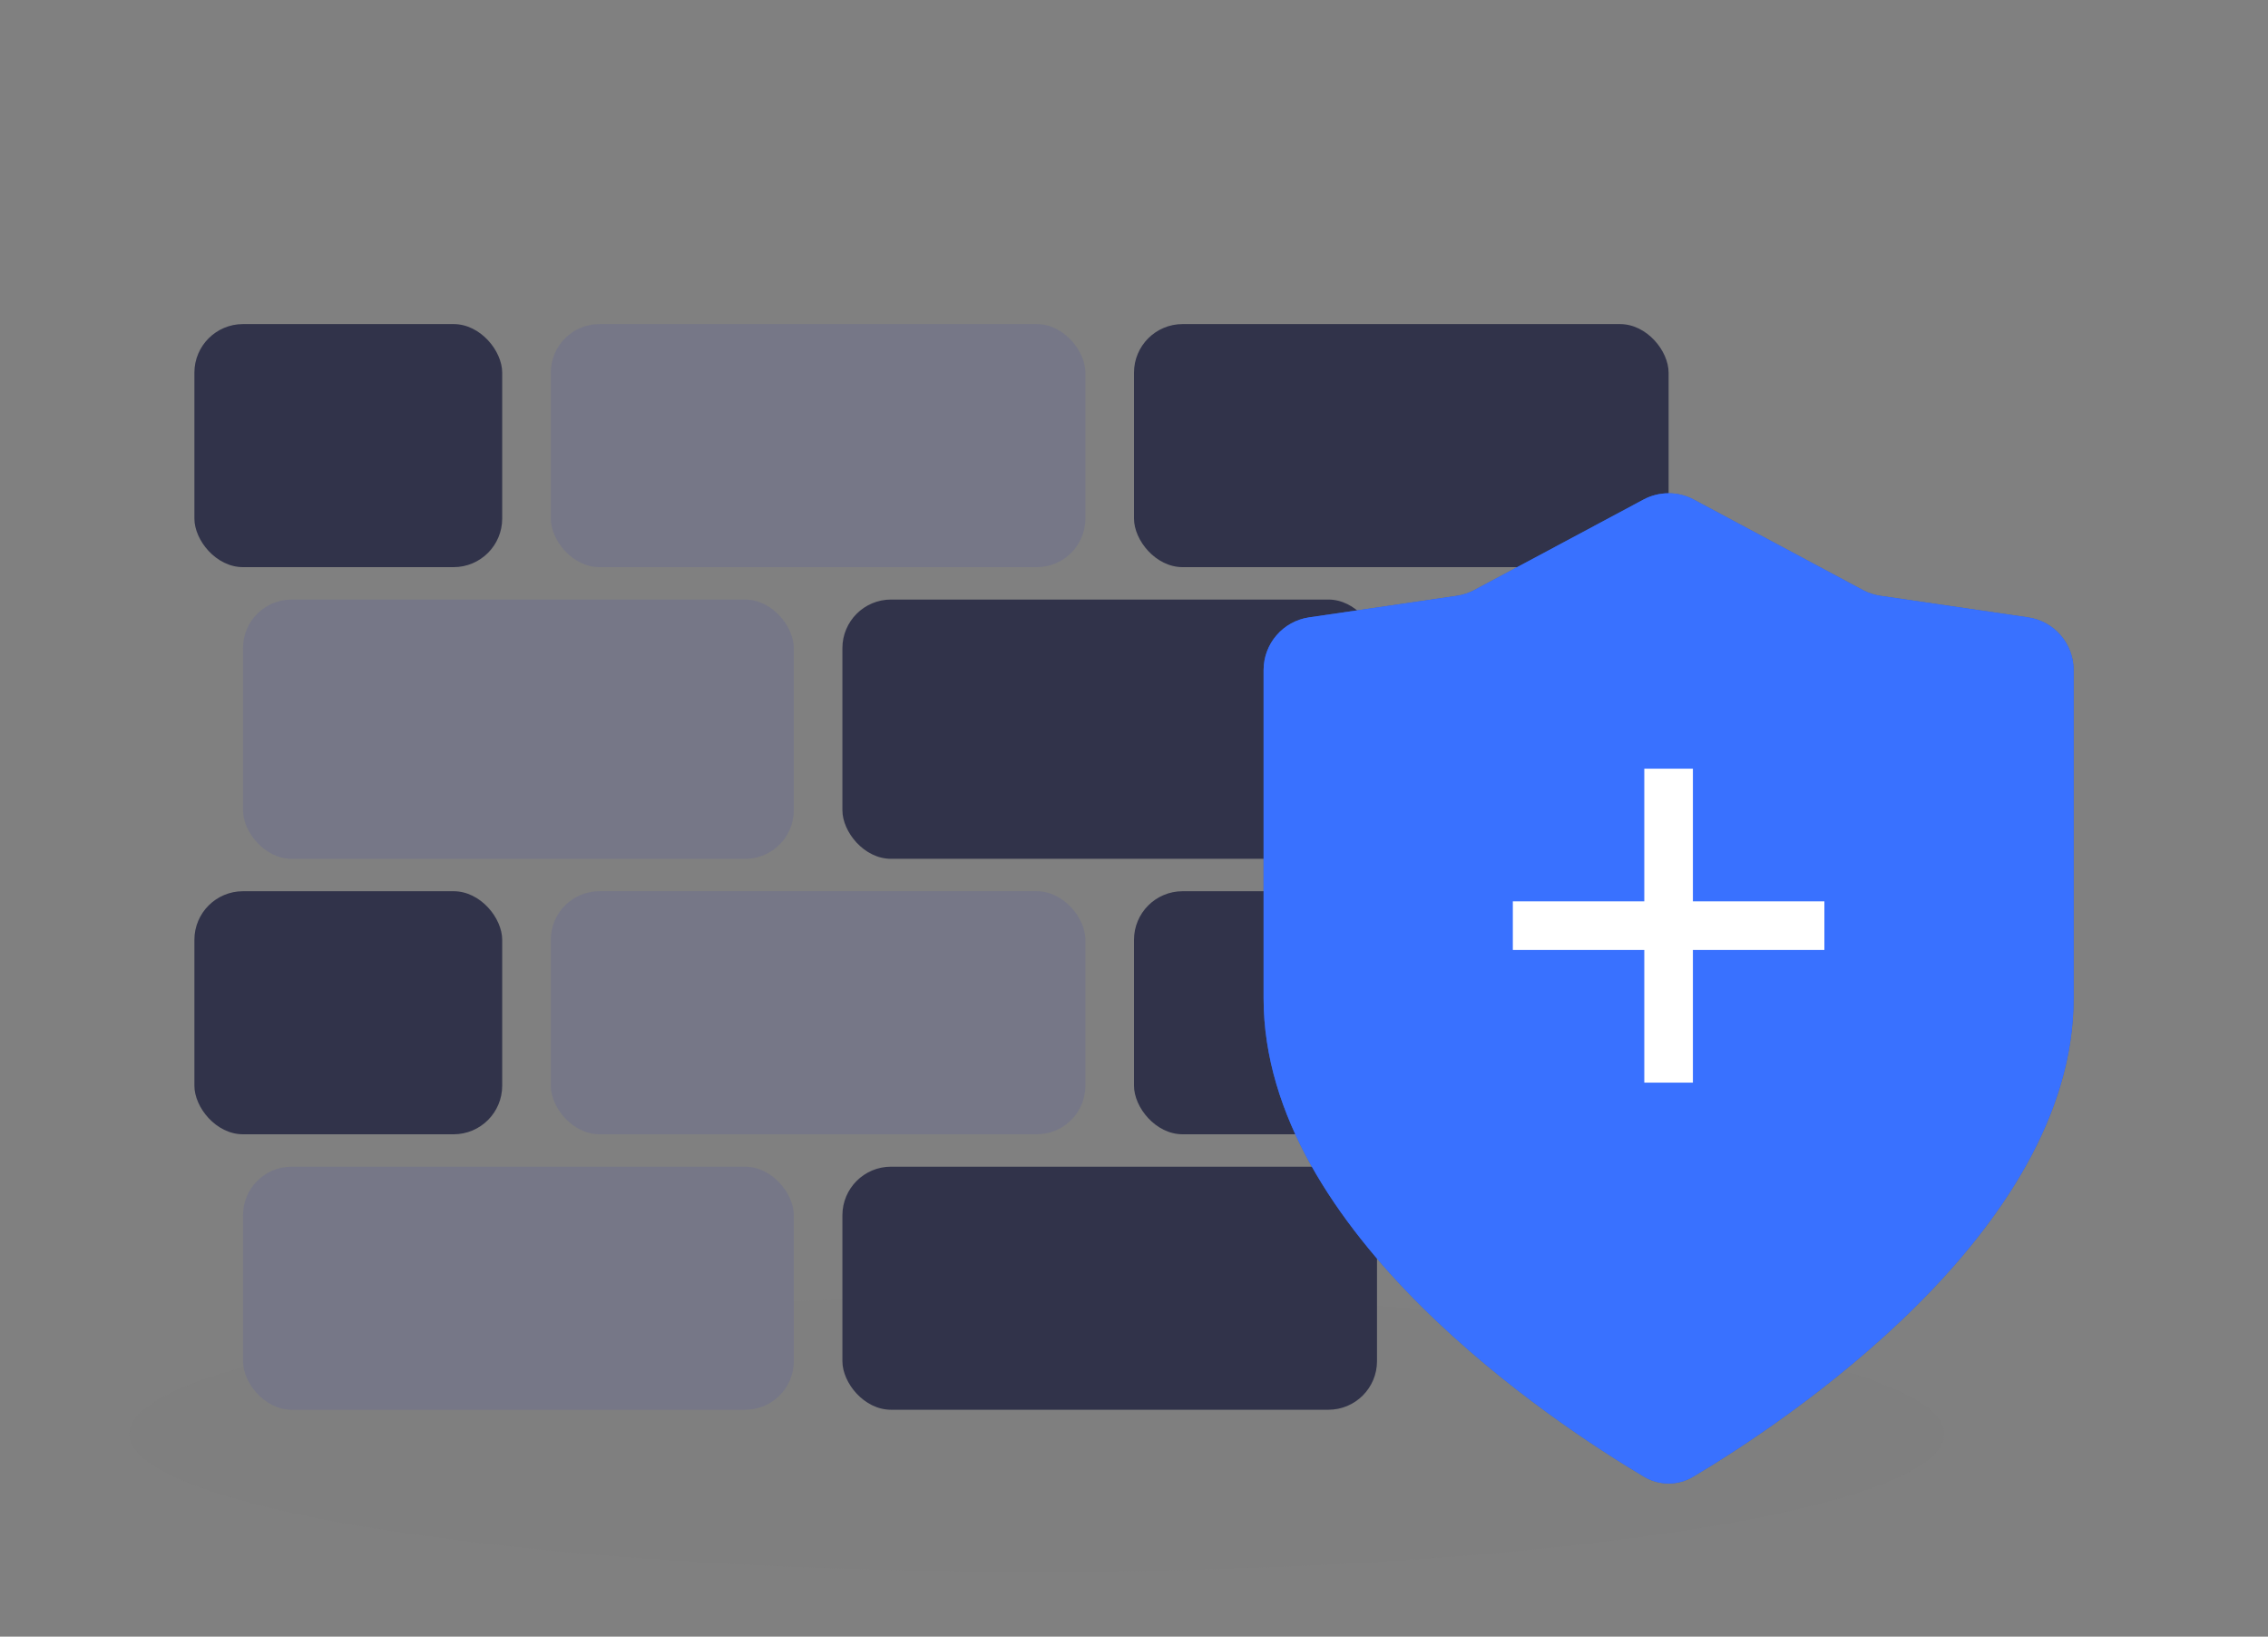 <svg width="140" height="101" viewBox="0 0 140 101" fill="none" xmlns="http://www.w3.org/2000/svg">
<rect x="0" y="0" width="140" height="101" fill="#808080" stroke="none"/>
<ellipse cx="64" cy="88.5" rx="56" ry="8.5" fill="#7A7A7A" fill-opacity="0.12"/>
<rect x="34" y="20" width="33" height="15" rx="3" fill="#767787"/>
<rect x="15" y="37" width="34" height="16" rx="3" fill="#767787"/>
<rect x="15" y="72" width="34" height="15" rx="3" fill="#767787"/>
<rect x="34" y="55" width="33" height="15" rx="3" fill="#767787"/>
<rect x="12" y="20" width="19" height="15" rx="3" fill="#31334A"/>
<rect x="12" y="55" width="19" height="15" rx="3" fill="#31334A"/>
<rect x="70" y="20" width="33" height="15" rx="3" fill="#31334A"/>
<rect x="52" y="37" width="33" height="16" rx="3" fill="#31334A"/>
<rect x="52" y="72" width="33" height="15" rx="3" fill="#31334A"/>
<rect x="70" y="55" width="33" height="15" rx="3" fill="#31334A"/>
<path d="M78 41.352C78 39.72 79.198 38.335 80.814 38.099L89.931 36.769C90.307 36.714 90.672 36.594 91.007 36.415L101.449 30.83C102.418 30.311 103.582 30.311 104.551 30.83L114.993 36.415C115.328 36.594 115.693 36.714 116.069 36.769L125.186 38.099C126.802 38.335 128 39.72 128 41.352C128 44.636 128 50.994 128 61.608C128 76.076 109.935 87.908 104.518 91.131C103.573 91.693 102.427 91.693 101.482 91.131C96.065 87.908 78 76.076 78 61.608C78 50.994 78 44.636 78 41.352Z" fill="#2F5DD2"/>
<path d="M78 41.352C78 39.72 79.198 38.335 80.814 38.099L89.931 36.769C90.307 36.714 90.672 36.594 91.007 36.415L101.449 30.83C102.418 30.311 103.582 30.311 104.551 30.83L114.993 36.415C115.328 36.594 115.693 36.714 116.069 36.769L125.186 38.099C126.802 38.335 128 39.72 128 41.352C128 44.636 128 50.994 128 61.608C128 76.076 109.935 87.908 104.518 91.131C103.573 91.693 102.427 91.693 101.482 91.131C96.065 87.908 78 76.076 78 61.608C78 50.994 78 44.636 78 41.352Z" fill="#3971FF"/>
<path d="M93.385 57.125H112.616" stroke="white" stroke-width="3"/>
<path d="M103 47.438L103 66.812" stroke="white" stroke-width="3"/>
</svg>
